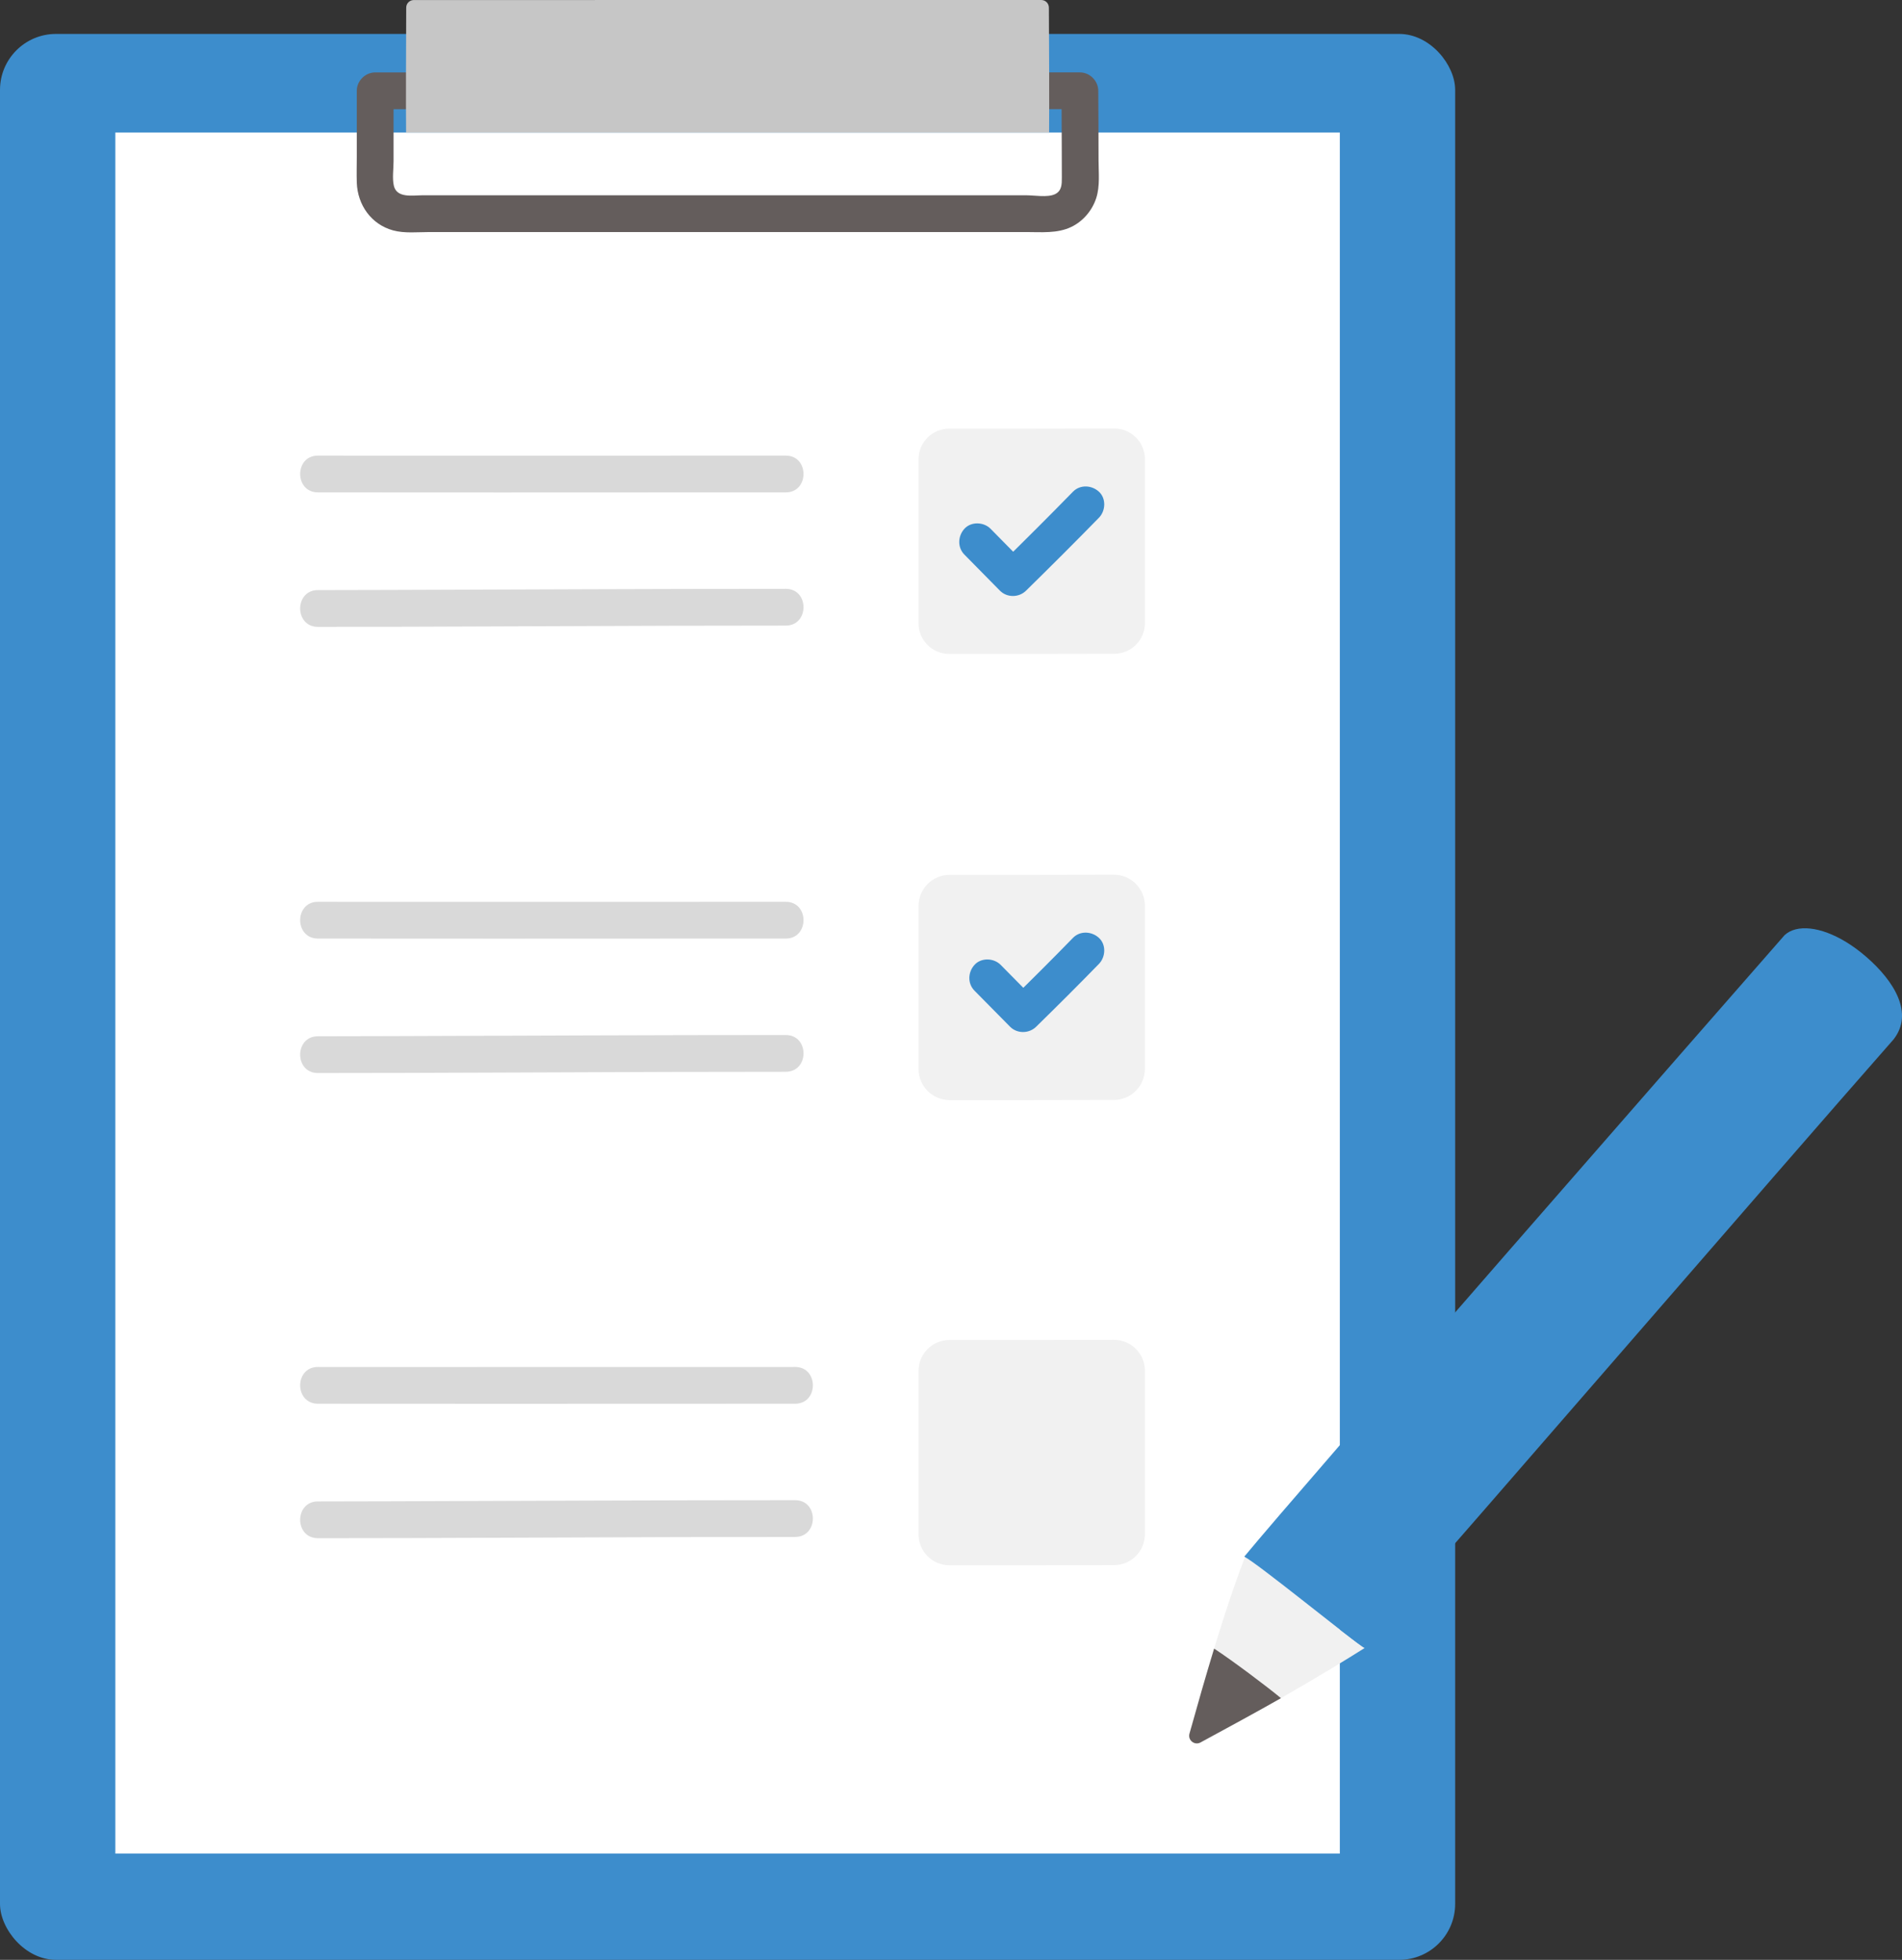 <?xml version="1.0" encoding="UTF-8"?><svg id="b" xmlns="http://www.w3.org/2000/svg" width="248.343" height="255.872" viewBox="0 0 248.343 255.872"><rect x="0" y="0" width="248.343" height="255.872" fill="#333333" stroke="none"/><defs><style>.d{fill:#d9d9d9;}.d,.e,.f,.g,.h,.i{stroke-width:0px;}.e{fill:#645d5c;}.f{fill:#fff;}.g{fill:#f1f1f1;}.h{fill:#3d8dcc;}.i{fill:#c6c6c6;}</style></defs><g id="c"><rect class="h" x="0" y="4.43" width="190" height="251.442" rx="7.308" ry="7.308"/><path class="f" d="M174.941,17.305H15.059v224.691h159.883V17.305Z"/><path class="g" d="M123.918,85.374c5.85.015,15.447-.009,21.584-.02,2.206-.004,3.987-1.794,3.987-4v-21.409c0-2.212-1.789-4.004-4.001-4-6.13.011-15.7.034-21.548.02-2.213-.006-4.007,1.787-4.007,4v21.409c0,2.205,1.78,3.994,3.985,4Z"/><path class="d" d="M41.511,64.284c15.994.023,31.988.007,47.982.002,4.368-.001,8.735-.002,13.103-.002,3.089,0,3.094-4.8,0-4.8-16.611,0-33.223.013-49.834.008-3.75-.001-7.501-.003-11.251-.008-3.089-.004-3.093,4.796,0,4.8h0Z"/><path class="d" d="M41.511,81.841c15.331-.001,30.662-.106,45.993-.143,5.031-.012,10.062-.02,15.092-.021,3.089,0,3.094-4.8,0-4.8-17.23,0-34.46.087-51.69.143-3.132.01-6.264.02-9.396.021-3.089,0-3.094,4.8,0,4.8h0Z"/><path class="g" d="M123.982,143.626c5.836.015,15.34-.009,21.457-.02,2.241-.004,4.05-1.822,4.05-4.063v-21.282c0-2.247-1.818-4.067-4.064-4.064-6.109.011-15.586.034-21.42.02-2.249-.006-4.072,1.815-4.072,4.063v21.282c0,2.24,1.81,4.058,4.05,4.064Z"/><path class="g" d="M123.951,204.357c5.843.015,15.393-.009,21.52-.02,2.224-.004,4.019-1.808,4.019-4.032v-21.344c0-2.23-1.804-4.036-4.033-4.032-6.12.011-15.642.034-21.483.02-2.231-.006-4.04,1.801-4.04,4.032v21.344c0,2.223,1.795,4.027,4.018,4.032Z"/><path class="h" d="M125.933,72.419c1.555,1.557,3.079,3.146,4.634,4.704.922.924,2.468.909,3.394,0,3.206-3.146,6.389-6.318,9.528-9.531.878-.899.963-2.51,0-3.394-.949-.871-2.457-.959-3.394,0-3.139,3.213-6.322,6.385-9.528,9.531h3.394c-1.555-1.558-3.078-3.146-4.634-4.704-.888-.889-2.518-.955-3.394,0s-.948,2.445,0,3.394h0Z"/><path class="h" d="M127.251,129.353c1.556,1.557,3.084,3.141,4.639,4.699.923.925,2.466.908,3.394,0,2.765-2.705,5.507-5.437,8.205-8.209.877-.901.964-2.509,0-3.394-.947-.87-2.459-.961-3.394,0-2.698,2.772-5.44,5.503-8.205,8.209h3.394c-1.555-1.558-3.083-3.142-4.639-4.699-.889-.889-2.518-.955-3.394,0s-.948,2.445,0,3.394h0Z"/><path class="d" d="M41.511,122.536c15.994.023,31.988.007,47.982.002,4.368-.001,8.735-.002,13.103-.002,3.089,0,3.094-4.8,0-4.8-16.611,0-33.223.013-49.834.008-3.75-.001-7.501-.003-11.251-.008-3.089-.004-3.093,4.796,0,4.8h0Z"/><path class="d" d="M41.511,140.093c15.331-.001,30.662-.106,45.993-.143,5.031-.012,10.062-.02,15.092-.021,3.089,0,3.094-4.8,0-4.8-17.23,0-34.46.087-51.69.143-3.132.01-6.264.02-9.396.021-3.089,0-3.094,4.8,0,4.8h0Z"/><path class="d" d="M41.511,183.266c16.322.023,32.645.007,48.967.002,4.447-.001,8.894-.002,13.341-.002,3.089,0,3.094-4.8,0-4.8-16.942,0-33.884.013-50.826.008-3.827-.001-7.654-.003-11.481-.008-3.089-.004-3.093,4.796,0,4.8h0Z"/><path class="d" d="M41.511,200.823c15.723-.001,31.446-.106,47.168-.143,5.046-.012,10.093-.02,15.139-.02,3.089,0,3.094-4.8,0-4.8-17.613,0-35.225.088-52.837.143-3.157.01-6.313.02-9.47.02-3.089,0-3.094,4.8,0,4.8h0Z"/><path class="e" d="M55.404,9.457h-6.418c-1.297,0-2.4,1.1-2.4,2.4v8.545c0,1.142-.038,2.292,0,3.434.097,2.905,1.877,5.465,4.745,6.245,1.498.407,3.229.214,4.771.214,1.609,0,3.219,0,4.828,0,4.009,0,8.018,0,12.027,0,18.555,0,37.11,0,55.664,0,1.783,0,3.566,0,5.349,0,1.988,0,4.086.214,5.926-.676,1.53-.74,2.721-2.151,3.24-3.766.501-1.56.305-3.319.301-4.935-.008-3.022-.012-6.044-.036-9.065-.01-1.297-1.091-2.4-2.4-2.4h-6.725c-3.089,0-3.094,4.8,0,4.8h6.725l-2.4-2.4c.019,2.497.025,4.994.032,7.491.004,1.279.007,2.558.01,3.838.002.866.004,1.744-.901,2.173-.968.458-2.703.14-3.772.14-1.483,0-2.966,0-4.449,0-8.226,0-16.453,0-24.679,0-16.545,0-33.089,0-49.634,0-1.277,0-3.386.416-3.78-1.228-.232-.969-.042-2.206-.042-3.204v-9.207l-2.4,2.4h6.418c3.089,0,3.094-4.8,0-4.8h0Z"/><path class="i" d="M53.022,17.305c-.032-4.041-.007-10.552.017-16.311.002-.551.447-.989.997-.989C63.889.004,123.892,0,135.955,0c.55,0,.994.438.997.989.029,5.761.06,12.274.027,16.317H53.022Z"/><path class="g" d="M157.283,219.409c1.757-6.019,3.539-11.659,5.282-16.138.074.051.12.08.12.08,2.466,1.515,13.804,10.787,15.491,11.813-4.995,3.159-12.908,7.819-21.437,12.354-.777.413-1.673-.303-1.437-1.151.654-2.345,1.316-4.679,1.981-6.958Z"/><path class="h" d="M234.45,121.335c-.566.144-1.053.398-1.441.759-9.563,10.913-63.549,72.63-70.545,81.138,1.819.951,12.805,9.921,15.382,11.713l.225.157c16.268-18.434,52.695-60.669,69.164-79.393,2.678-3.408.112-7.594-3.542-10.77-3.471-3.017-6.985-4.18-9.243-3.604Z"/><path class="e" d="M155.31,226.34c1.058-3.793,2.135-7.554,3.216-11.104,2.441,1.595,7.001,5.031,8.727,6.471-2.595,1.488-7.66,4.243-10.506,5.783-.776.42-1.675-.299-1.438-1.149Z"/></g></svg>